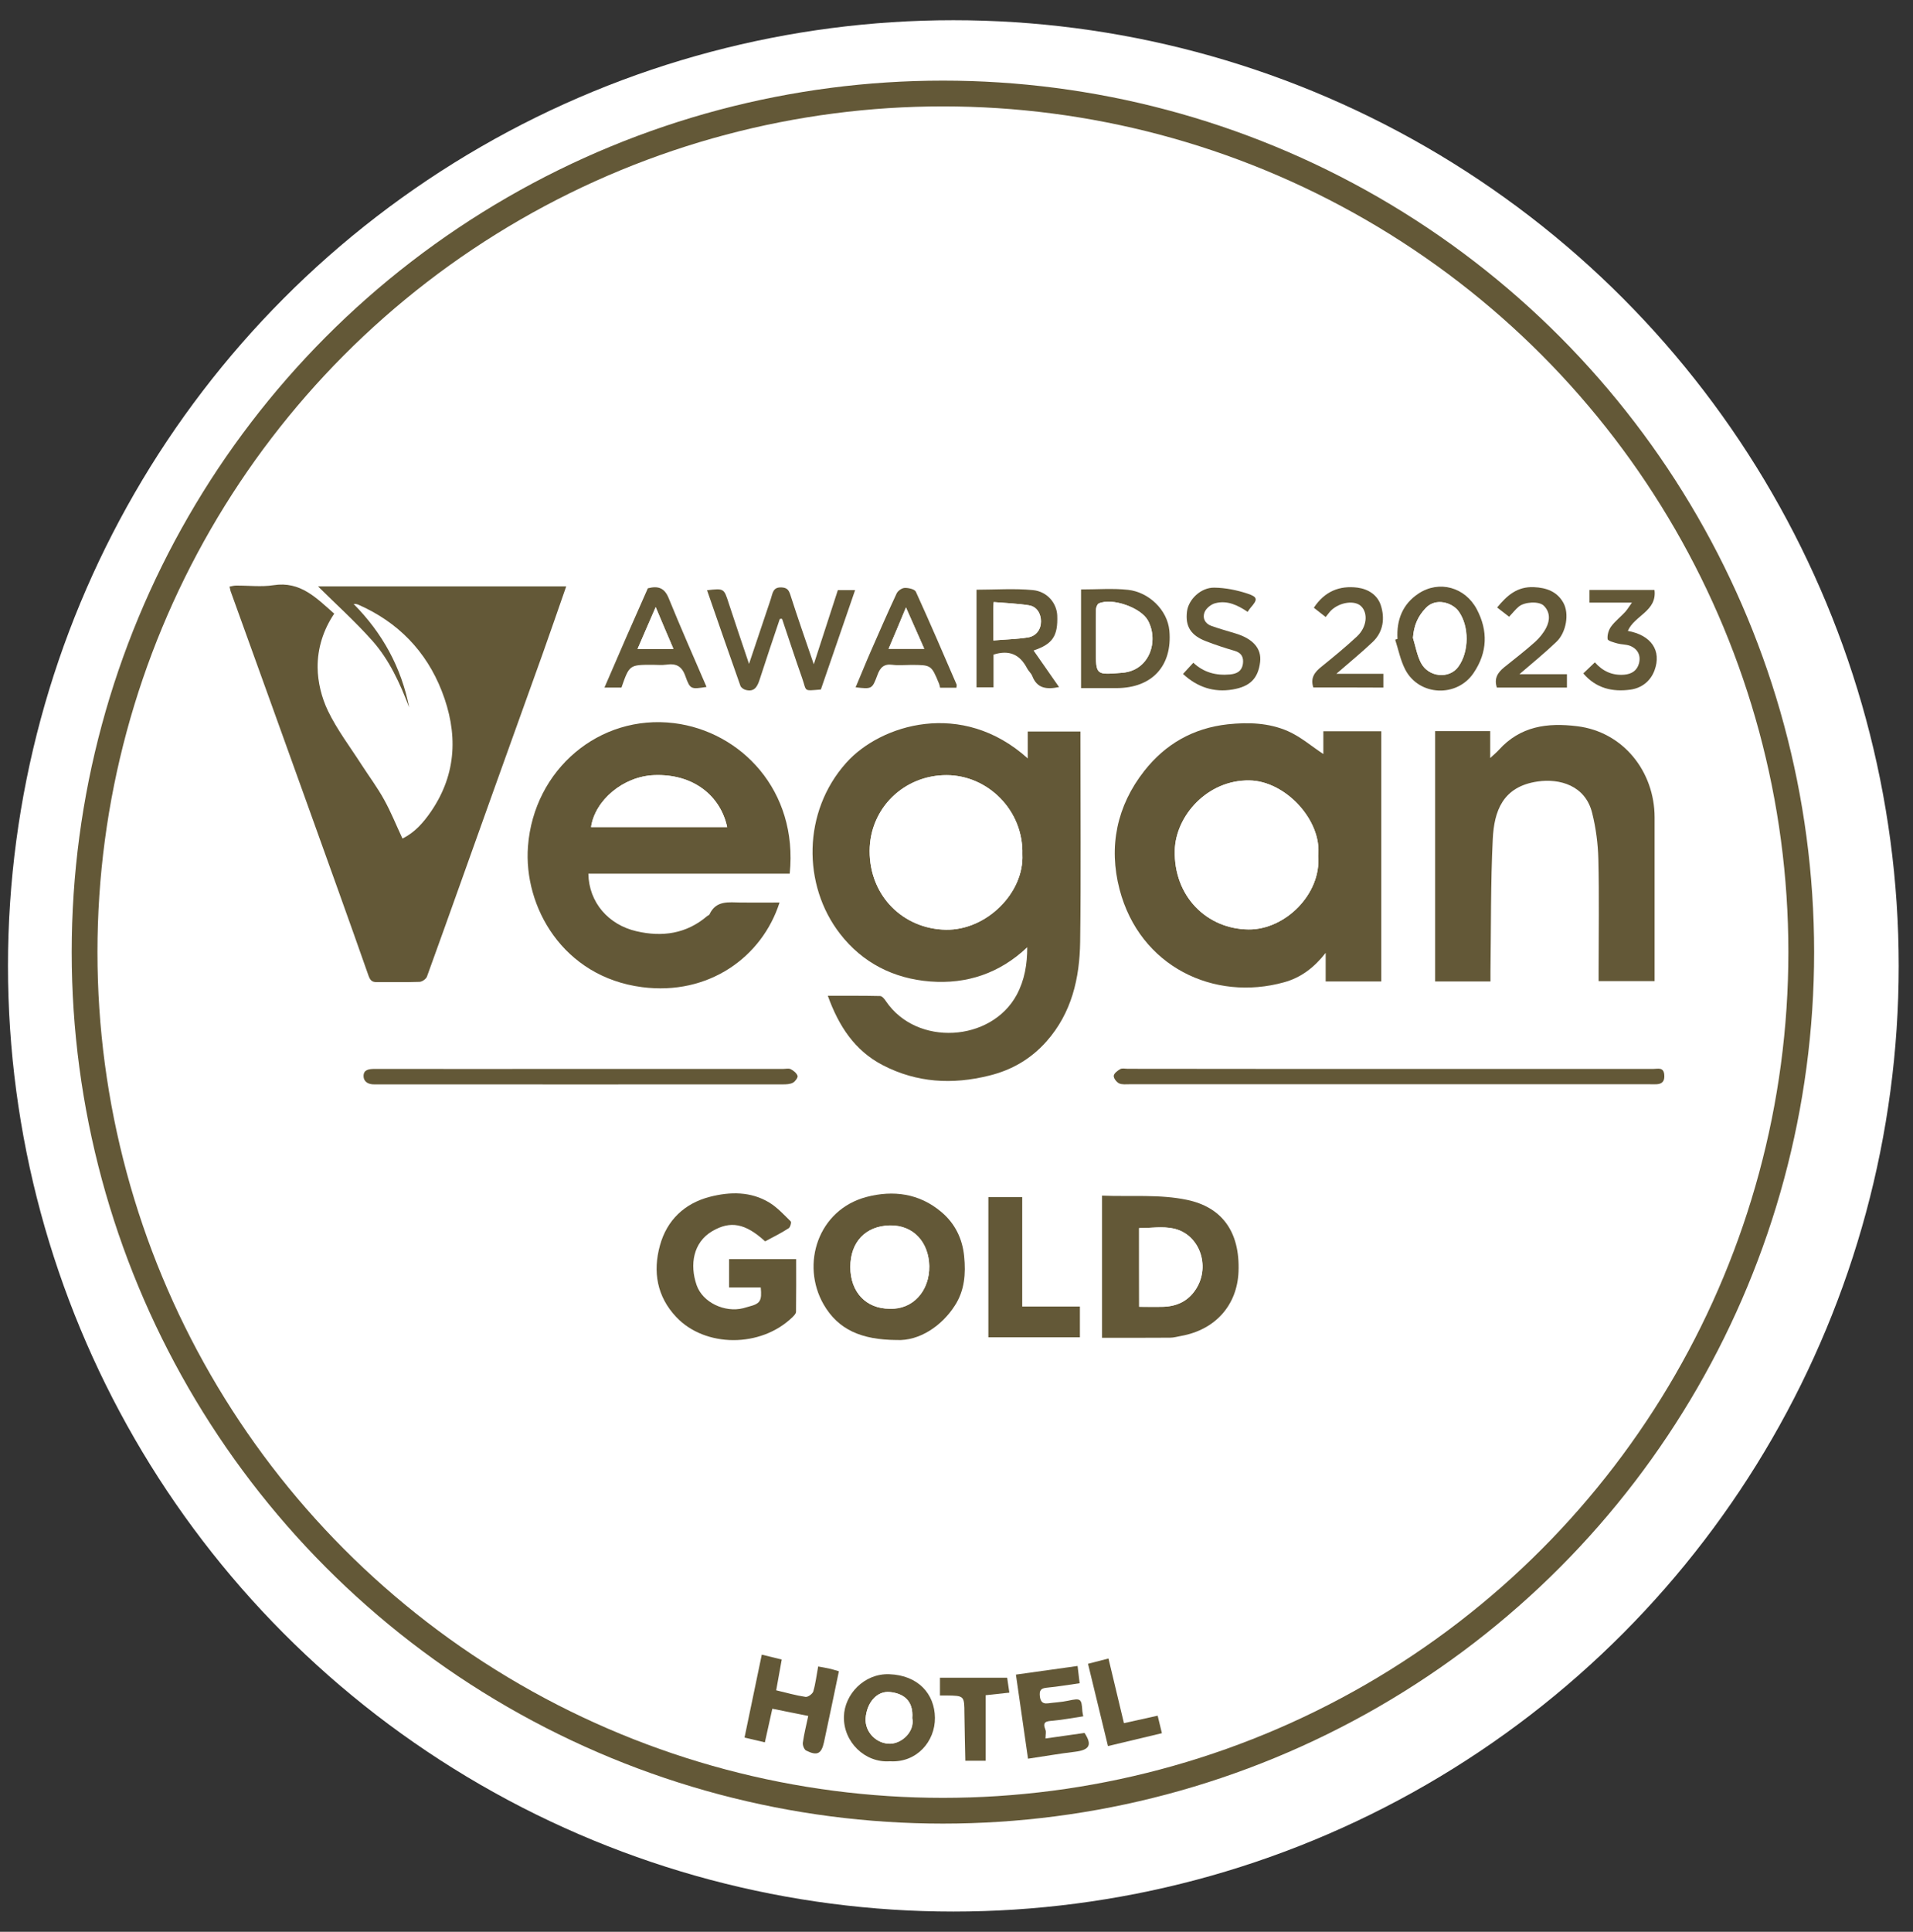 <?xml version="1.0" encoding="utf-8"?>
<!-- Generator: Adobe Illustrator 24.2.3, SVG Export Plug-In . SVG Version: 6.00 Build 0)  -->
<svg version="1.1" id="_x2014_ÎÓÈ_x5F_1" xmlns="http://www.w3.org/2000/svg" xmlns:xlink="http://www.w3.org/1999/xlink"
	 x="0px" y="0px" viewBox="0 0 148.59 150" style="enable-background:new 0 0 148.59 150;" xml:space="preserve">
<rect x="0" y="0" width="148.59" height="150" fill="#333333" stroke="none"/>
<style type="text/css">
	.st0{fill:#FAFCFF;stroke:#635837;stroke-miterlimit:10;}
	.st1{fill:#635837;}
	.st2{fill:#FFFFFF;}
	.st3{fill:#635837;stroke:#FFFFFF;stroke-miterlimit:10;}
	.st4{fill:#FFFFFF;stroke:#635837;stroke-width:2;stroke-miterlimit:10;}
</style>
<g>
	<circle class="st2" cx="74.05" cy="75" r="73.43"/>
	<circle class="st4" cx="73.24" cy="73.93" r="66.67"/>
	<path class="st2" d="M25.96,47.65c-1.38-1.21-2.62-2.54-4.72-2.21c-0.95,0.15-1.95,0.02-2.92,0.03c-0.15,0-0.31,0.05-0.49,0.08
		c0.04,0.16,0.05,0.26,0.08,0.35c2.05,5.71,4.11,11.42,6.17,17.13c1.52,4.24,3.05,8.47,4.54,12.72c0.14,0.39,0.28,0.51,0.67,0.51
		c1.1-0.02,2.2,0.01,3.3-0.02c0.2-0.01,0.5-0.21,0.57-0.4c1.77-4.91,3.52-9.82,5.28-14.74c1.22-3.42,2.46-6.83,3.68-10.25
		c0.63-1.77,1.24-3.54,1.86-5.32c-6.52,0-12.97,0-19.28,0c1.38,1.36,2.87,2.71,4.2,4.2c1.33,1.5,2.16,3.33,2.88,5.2
		c-0.61-3.11-2.07-5.77-4.31-8.03c0.17-0.02,0.27,0.02,0.38,0.06c3.06,1.35,5.25,3.6,6.46,6.69c1.26,3.21,1.21,6.39-0.83,9.36
		c-0.6,0.87-1.27,1.64-2.22,2.1c-0.49-1.05-0.89-2.05-1.41-2.99c-0.53-0.94-1.18-1.82-1.76-2.73c-0.89-1.38-1.9-2.71-2.61-4.18
		c-0.5-1.03-0.8-2.25-0.81-3.39C24.66,50.36,25.1,48.92,25.96,47.65z"/>
	<path class="st2" d="M79.79,73.55c-0.01,1.32-0.2,2.54-0.81,3.68c-1.97,3.66-7.75,4.02-10.15,0.5c-0.11-0.17-0.3-0.4-0.46-0.41
		c-1.31-0.03-2.63-0.02-4.06-0.02c0.85,2.36,2.09,4.26,4.27,5.39c2.64,1.37,5.41,1.52,8.26,0.81c1.75-0.44,3.24-1.3,4.45-2.65
		c1.97-2.22,2.58-4.91,2.62-7.75c0.07-5.18,0.02-10.36,0.02-15.54c0-0.26,0-0.53,0-0.78c-1.41,0-2.72,0-4.09,0c0,0.72,0,1.38,0,2.09
		c-5.11-4.61-11.43-2.64-14.1,0.34c-3.4,3.81-3.41,9.51-0.48,13.28c1.76,2.27,4.18,3.48,7,3.7C75.09,76.43,77.66,75.58,79.79,73.55z
		"/>
	<path class="st2" d="M107.29,76.21c0-6.52,0-12.98,0-19.42c-1.51,0-2.97,0-4.5,0c0,0.69,0,1.32,0,1.77
		c-0.9-0.59-1.77-1.35-2.78-1.79c-1.46-0.63-3.02-0.69-4.64-0.52c-2.72,0.29-4.86,1.54-6.49,3.62c-2.14,2.72-2.79,5.88-1.92,9.2
		c1.57,6,7.33,8.73,12.79,7.21c1.33-0.37,2.35-1.16,3.22-2.28c0,0.73,0,1.46,0,2.22C104.45,76.21,105.84,76.21,107.29,76.21z"/>
	<path class="st2" d="M61.34,67.84c0.66-6.46-3.8-11.05-8.98-11.68c-5.8-0.7-10.88,3.59-11.34,9.56
		c-0.36,4.69,2.72,10.14,8.86,10.94c5.16,0.67,9.32-2.32,10.68-6.57c-1.01,0-2.01,0.01-3.01,0c-0.94-0.01-1.92-0.19-2.43,0.92
		c-0.03,0.06-0.12,0.08-0.18,0.13c-1.62,1.39-3.51,1.64-5.49,1.18c-2.18-0.5-3.7-2.24-3.74-4.47C50.9,67.84,56.1,67.84,61.34,67.84z
		"/>
	<path class="st2" d="M115.75,56.77c-1.47,0-2.88,0-4.3,0c0,6.51,0,12.97,0,19.44c1.44,0,2.84,0,4.3,0c0-0.28,0-0.52,0-0.76
		c0.05-3.44,0.01-6.89,0.18-10.33c0.11-2.12,0.75-4.05,3.5-4.44c1.67-0.24,3.69,0.29,4.22,2.45c0.29,1.16,0.45,2.38,0.48,3.57
		c0.07,2.9,0.02,5.8,0.02,8.71c0,0.26,0,0.53,0,0.77c1.56,0,3.02,0,4.35,0c0-4.28,0-8.5,0-12.72c0-3.55-2.43-6.63-6.01-7.07
		c-2.34-0.29-4.42,0-6.08,1.83c-0.18,0.19-0.38,0.36-0.68,0.64C115.75,58.08,115.75,57.44,115.75,56.77z"/>
	<path class="st2" d="M85.6,103.88c1.81,0,3.56,0.01,5.3-0.01c0.29,0,0.58-0.09,0.87-0.14c2.64-0.48,4.33-2.38,4.44-4.97
		c0.13-3.21-1.37-5.04-3.99-5.59c-2.12-0.45-4.38-0.24-6.61-0.33C85.6,96.59,85.6,100.18,85.6,103.88z"/>
	<path class="st2" d="M69.64,104.05c1.79,0.09,3.53-1.11,4.55-2.68c0.75-1.17,0.85-2.48,0.72-3.81c-0.13-1.37-0.71-2.56-1.77-3.45
		c-1.71-1.44-3.74-1.71-5.81-1.17c-3.79,0.99-5.12,5.23-3.34,8.34C65.11,103.26,66.92,104.03,69.64,104.05z"/>
	<path class="st2" d="M59.43,96.39c0.63-0.34,1.24-0.64,1.82-1.01c0.12-0.08,0.23-0.47,0.16-0.53c-0.53-0.52-1.04-1.09-1.66-1.46
		c-1.45-0.87-3.06-0.84-4.62-0.45c-1.97,0.5-3.34,1.81-3.88,3.78c-0.56,2.03-0.24,3.97,1.27,5.56c2.23,2.36,6.54,2.41,9.03,0
		c0.12-0.11,0.27-0.27,0.27-0.41c0.02-1.37,0.01-2.73,0.01-4.09c-1.8,0-3.51,0-5.21,0c0,0.75,0,1.44,0,2.2c0.85,0,1.66,0,2.46,0
		c0.1,1.05-0.04,1.25-0.94,1.49c-0.14,0.04-0.28,0.08-0.42,0.12c-1.43,0.36-3.15-0.45-3.62-1.79c-0.55-1.59-0.27-3.31,1.21-4.19
		C56.74,94.77,57.9,94.98,59.43,96.39z"/>
	<path class="st2" d="M108.02,83c-6.8,0-13.6,0-20.41,0c-0.2,0-0.43-0.06-0.59,0.02c-0.21,0.11-0.49,0.33-0.51,0.52
		c-0.02,0.19,0.21,0.49,0.41,0.59c0.22,0.11,0.53,0.07,0.81,0.07c13.45,0,26.91,0,40.36,0c0.2,0,0.4,0.01,0.6,0
		c0.47-0.03,0.62-0.29,0.58-0.74c-0.06-0.61-0.5-0.45-0.84-0.45C121.63,83,114.82,83,108.02,83z"/>
	<path class="st2" d="M76.77,92.95c0,3.67,0,7.28,0,10.89c2.4,0,4.74,0,7.11,0c0-0.79,0-1.55,0-2.39c-1.5,0-2.96,0-4.48,0
		c0-2.87,0-5.67,0-8.5C78.5,92.95,77.66,92.95,76.77,92.95z"/>
	<path class="st2" d="M45.15,83c-5.35,0-10.7,0-16.05,0c-0.43,0-0.87,0.05-0.86,0.57c0.01,0.46,0.38,0.65,0.84,0.64
		c0.1,0,0.2,0,0.3,0c10.48,0,20.95,0,31.43,0c0.26,0,0.56-0.01,0.78-0.13c0.18-0.09,0.4-0.4,0.36-0.53
		c-0.06-0.21-0.31-0.41-0.53-0.52C61.26,82.94,61.02,83,60.82,83C55.6,83,50.37,83,45.15,83z"/>
	<path class="st2" d="M60.57,48.06c0.06-0.01,0.13-0.01,0.19-0.02c0.51,1.53,1.01,3.06,1.55,4.58c0.38,1.08,0.06,1.01,1.46,0.9
		c0.88-2.55,1.76-5.11,2.66-7.72c-0.54,0-0.95,0-1.34,0c-0.61,1.88-1.21,3.72-1.87,5.76c-0.65-1.92-1.25-3.62-1.8-5.33
		c-0.13-0.4-0.24-0.62-0.72-0.64c-0.51-0.02-0.63,0.25-0.74,0.63c-0.11,0.38-0.24,0.74-0.36,1.11c-0.45,1.35-0.91,2.7-1.41,4.2
		c-0.56-1.68-1.08-3.18-1.57-4.69c-0.38-1.18-0.36-1.18-1.69-1.03c0.86,2.48,1.71,4.95,2.59,7.42c0.05,0.14,0.25,0.28,0.41,0.32
		c0.67,0.18,0.9-0.24,1.08-0.79C59.51,51.2,60.04,49.63,60.57,48.06z"/>
	<path class="st2" d="M77.17,50.83c1.25-0.4,2.06,0.02,2.59,1.05c0.11,0.22,0.33,0.38,0.41,0.61c0.37,0.97,1.12,1.06,2.08,0.86
		c-0.67-0.96-1.32-1.89-1.98-2.84c1.49-0.49,1.9-1.12,1.84-2.72c-0.04-0.94-0.76-1.86-1.89-1.97c-1.45-0.14-2.92-0.03-4.38-0.03
		c0,2.58,0,5.07,0,7.58c0.45,0,0.85,0,1.32,0C77.17,52.49,77.17,51.65,77.17,50.83z"/>
	<path class="st2" d="M69.12,136.76c2.09,0.13,3.52-1.55,3.5-3.39c-0.02-1.84-1.3-3.3-3.55-3.38c-1.93-0.07-3.48,1.55-3.52,3.3
		C65.51,135.28,67.21,136.9,69.12,136.76z"/>
	<path class="st2" d="M83.97,45.77c0,2.6,0,5.11,0,7.66c0.95,0,1.85,0,2.75,0c2.76,0,4.35-1.73,4.11-4.45
		c-0.15-1.65-1.63-3.01-3.21-3.18C86.44,45.66,85.23,45.77,83.97,45.77z"/>
	<path class="st2" d="M63.55,129.4c-0.13,0.69-0.21,1.33-0.39,1.93c-0.06,0.19-0.41,0.45-0.6,0.42c-0.74-0.11-1.47-0.32-2.28-0.51
		c0.14-0.81,0.29-1.59,0.43-2.39c-0.49-0.12-0.98-0.24-1.55-0.38c-0.45,2.16-0.89,4.28-1.34,6.44c0.51,0.12,1.01,0.24,1.58,0.37
		c0.19-0.87,0.38-1.7,0.58-2.61c0.9,0.18,1.8,0.36,2.79,0.56c-0.15,0.7-0.32,1.38-0.42,2.07c-0.03,0.2,0.11,0.54,0.26,0.62
		c0.85,0.42,1.18,0.26,1.38-0.64c0.4-1.83,0.77-3.67,1.16-5.52c-0.3-0.08-0.53-0.16-0.76-0.21C64.14,129.5,63.88,129.46,63.55,129.4
		z"/>
	<path class="st2" d="M108.55,49.61c-0.06,0.02-0.12,0.04-0.18,0.06c0.26,0.78,0.41,1.61,0.78,2.32c1.08,2.07,4.02,2.19,5.32,0.25
		c1.07-1.59,1.11-3.26,0.24-4.93c-0.9-1.72-2.92-2.28-4.53-1.22C108.95,46.9,108.46,48.14,108.55,49.61z"/>
	<path class="st2" d="M81.21,134.99c0-0.31,0.06-0.52-0.01-0.69c-0.26-0.64,0.09-0.66,0.59-0.7c0.8-0.06,1.58-0.22,2.35-0.34
		c-0.03-0.15-0.06-0.27-0.07-0.4c-0.06-0.99-0.12-1.02-1.12-0.81c-0.5,0.11-1.02,0.13-1.54,0.2c-0.52,0.07-0.63-0.25-0.65-0.67
		c-0.03-0.45,0.23-0.51,0.61-0.55c0.85-0.08,1.68-0.23,2.49-0.34c-0.06-0.47-0.1-0.87-0.16-1.34c-1.6,0.22-3.15,0.44-4.79,0.67
		c0.32,2.22,0.63,4.37,0.94,6.53c1.29-0.19,2.47-0.4,3.66-0.54c1.13-0.14,1.34-0.53,0.73-1.46C83.27,134.7,82.3,134.83,81.21,134.99
		z"/>
	<path class="st2" d="M74.29,53.4c0.01-0.14,0.03-0.2,0.01-0.24c-1.05-2.41-2.08-4.83-3.17-7.22c-0.09-0.2-0.57-0.31-0.86-0.3
		c-0.22,0-0.53,0.22-0.63,0.42c-0.7,1.49-1.36,3-2.02,4.52c-0.4,0.92-0.78,1.84-1.17,2.78c1.26,0.13,1.28,0.14,1.69-0.95
		c0.22-0.58,0.5-0.89,1.17-0.8c0.47,0.06,0.95,0.01,1.42,0.01c1.6,0,1.6,0,2.2,1.46c0.04,0.1,0.06,0.22,0.08,0.31
		C73.48,53.4,73.87,53.4,74.29,53.4z"/>
	<path class="st2" d="M50.32,45.68c-0.56,1.27-1.12,2.55-1.68,3.84c-0.56,1.27-1.11,2.55-1.68,3.88c0.5,0,0.91,0,1.32,0
		c0.61-1.77,0.61-1.77,2.43-1.77c0.35,0,0.7,0.04,1.05-0.01c0.76-0.11,1.21,0.11,1.49,0.9c0.37,1.04,0.45,1.01,1.64,0.83
		c-0.99-2.3-2.01-4.58-2.94-6.89C51.62,45.66,51.14,45.47,50.32,45.68z"/>
	<path class="st2" d="M96.91,47.51c0.09-0.13,0.14-0.22,0.2-0.29c0.57-0.65,0.58-0.84-0.24-1.11c-0.82-0.27-1.71-0.45-2.57-0.46
		c-1.05-0.02-2,0.92-2.12,1.84c-0.15,1.17,0.3,1.88,1.5,2.33c0.73,0.27,1.47,0.52,2.21,0.74c0.55,0.16,0.7,0.52,0.63,1.02
		c-0.08,0.55-0.47,0.76-1,0.81c-1.08,0.1-2.04-0.15-2.85-0.91c-0.28,0.31-0.53,0.58-0.8,0.87c1.11,1.03,2.42,1.45,3.84,1.21
		c1.39-0.23,2.01-0.89,2.15-2.15c0.12-1.05-0.58-1.81-1.9-2.2c-0.63-0.19-1.27-0.37-1.89-0.59c-0.51-0.18-0.71-0.63-0.52-1.08
		c0.12-0.3,0.5-0.6,0.82-0.68C95.32,46.59,96.14,47,96.91,47.51z"/>
	<path class="st2" d="M126.44,48.99c0.51-1.2,2.28-1.52,2.06-3.17c-1.73,0-3.39,0-5.05,0c0,0.34,0,0.63,0,0.98c1.07,0,2.11,0,3.3,0
		c-0.23,0.32-0.36,0.54-0.53,0.73c-0.36,0.38-0.79,0.71-1.09,1.13c-0.19,0.26-0.31,0.65-0.27,0.97c0.02,0.14,0.48,0.26,0.75,0.34
		c0.33,0.09,0.69,0.07,1,0.19c0.61,0.24,0.85,0.77,0.68,1.38c-0.15,0.52-0.53,0.81-1.15,0.86c-0.95,0.07-1.67-0.28-2.27-0.96
		c-0.34,0.32-0.62,0.59-0.9,0.86c1,1.17,2.28,1.45,3.66,1.26c0.86-0.12,1.56-0.64,1.87-1.49C129.08,50.52,128.26,49.31,126.44,48.99
		z"/>
	<path class="st2" d="M118.02,52.35c1.07-0.93,2.02-1.69,2.89-2.52c0.74-0.71,1-2.18,0.52-3.02c-0.49-0.86-1.3-1.17-2.3-1.21
		c-1.28-0.05-2.06,0.63-2.84,1.58c0.32,0.25,0.61,0.47,0.93,0.72c0.29-0.31,0.49-0.57,0.74-0.78c0.44-0.38,1.58-0.45,1.95-0.08
		c0.5,0.5,0.49,1.13,0.19,1.71c-0.21,0.41-0.52,0.79-0.86,1.1c-0.77,0.69-1.59,1.32-2.4,1.97c-0.5,0.4-0.81,0.86-0.57,1.58
		c1.8,0,3.61,0,5.44,0c0-0.35,0-0.65,0-1.04C120.51,52.35,119.35,52.35,118.02,52.35z"/>
	<path class="st2" d="M102.01,53.38c1.8,0,3.61,0,5.44,0c0-0.35,0-0.65,0-1.07c-1.21,0-2.37,0-3.65,0c1.03-0.9,1.98-1.65,2.84-2.49
		c0.82-0.78,0.94-1.83,0.61-2.84c-0.26-0.79-0.97-1.25-1.8-1.36c-1.41-0.18-2.57,0.29-3.4,1.56c0.3,0.23,0.57,0.45,0.92,0.72
		c0.17-0.2,0.28-0.38,0.42-0.51c0.69-0.66,1.85-0.81,2.34-0.32c0.54,0.54,0.43,1.62-0.33,2.34c-0.88,0.83-1.82,1.6-2.76,2.35
		C102.11,52.2,101.76,52.64,102.01,53.38z"/>
	<path class="st2" d="M78.23,130.27c-1.8,0-3.51,0-5.22,0c0,0.53,0,0.93,0,1.38c0.2,0,0.34,0,0.49,0c1.41,0.02,1.4,0.02,1.41,1.42
		c0.01,1.22,0.05,2.45,0.07,3.65c0.7,0,1.2,0,1.58,0c0-0.86,0-1.67,0-2.48c0-0.83,0-1.67,0-2.61c0.52-0.06,1.15-0.12,1.84-0.2
		C78.34,131.01,78.28,130.62,78.23,130.27z"/>
	<path class="st2" d="M89.92,133.22c-0.94,0.21-1.77,0.39-2.62,0.58c-0.41-1.72-0.8-3.35-1.2-5.02c-0.55,0.14-1.06,0.27-1.59,0.41
		c0.52,2.15,1.04,4.26,1.55,6.39c1.43-0.34,2.78-0.66,4.19-1C90.14,134.11,90.03,133.67,89.92,133.22z"/>
	<path class="st1" d="M25.96,47.65c-0.86,1.27-1.3,2.71-1.29,4.17c0.01,1.14,0.31,2.36,0.81,3.39c0.71,1.47,1.72,2.79,2.61,4.18
		c0.59,0.91,1.24,1.78,1.76,2.73c0.52,0.94,0.92,1.94,1.41,2.99c0.95-0.46,1.62-1.23,2.22-2.1c2.03-2.97,2.09-6.14,0.83-9.36
		c-1.21-3.09-3.4-5.34-6.46-6.69c-0.1-0.04-0.21-0.08-0.38-0.06c2.24,2.26,3.7,4.92,4.31,8.03c-0.71-1.87-1.54-3.7-2.88-5.2
		c-1.33-1.49-2.82-2.83-4.2-4.2c6.31,0,12.76,0,19.28,0c-0.62,1.78-1.23,3.55-1.86,5.32c-1.22,3.42-2.46,6.83-3.68,10.25
		c-1.76,4.91-3.5,9.83-5.28,14.74c-0.07,0.18-0.37,0.39-0.57,0.4c-1.1,0.04-2.2,0.01-3.3,0.02c-0.38,0.01-0.53-0.12-0.67-0.51
		c-1.49-4.25-3.02-8.48-4.54-12.72c-2.05-5.71-4.11-11.42-6.17-17.13c-0.03-0.09-0.04-0.19-0.08-0.35c0.18-0.03,0.33-0.08,0.49-0.08
		c0.98-0.01,1.97,0.12,2.92-0.03C23.34,45.11,24.58,46.44,25.96,47.65z"/>
	<path class="st1" d="M79.79,73.55c-2.14,2.03-4.7,2.88-7.54,2.66c-2.82-0.22-5.24-1.43-7-3.7c-2.93-3.78-2.92-9.48,0.48-13.28
		c2.66-2.98,8.99-4.95,14.1-0.34c0-0.71,0-1.37,0-2.09c1.37,0,2.68,0,4.09,0c0,0.25,0,0.51,0,0.78c0,5.18,0.05,10.36-0.02,15.54
		c-0.04,2.83-0.65,5.53-2.62,7.75c-1.21,1.36-2.69,2.22-4.45,2.65c-2.85,0.71-5.62,0.56-8.26-0.81c-2.18-1.13-3.42-3.03-4.27-5.39
		c1.43,0,2.75-0.01,4.06,0.02c0.16,0,0.35,0.24,0.46,0.41c2.39,3.52,8.17,3.16,10.15-0.5C79.59,76.09,79.79,74.87,79.79,73.55z
		 M79.41,66.34c0.1-3.41-2.69-6.15-5.88-6.15c-3.29-0.01-5.97,2.56-5.98,5.88c-0.01,3.53,2.63,6.06,5.91,6.12
		C76.63,72.25,79.56,69.31,79.41,66.34z"/>
	<path class="st1" d="M107.29,76.21c-1.45,0-2.84,0-4.32,0c0-0.76,0-1.49,0-2.22c-0.88,1.12-1.89,1.91-3.22,2.28
		c-5.45,1.52-11.22-1.21-12.79-7.21c-0.87-3.33-0.21-6.49,1.92-9.2c1.63-2.07,3.77-3.32,6.49-3.62c1.62-0.17,3.18-0.11,4.64,0.52
		c1.01,0.44,1.88,1.2,2.78,1.79c0-0.44,0-1.07,0-1.77c1.53,0,2.99,0,4.5,0C107.29,63.23,107.29,69.69,107.29,76.21z M102.39,66.46
		c0.3-2.78-2.57-5.83-5.35-5.86c-3.25-0.05-5.72,2.74-5.79,5.43c-0.09,3.58,2.5,6.11,5.73,6.14
		C99.82,72.2,102.64,69.41,102.39,66.46z"/>
	<path class="st1" d="M61.34,67.84c-5.24,0-10.44,0-15.64,0c0.04,2.23,1.56,3.97,3.74,4.47c1.98,0.46,3.87,0.21,5.49-1.18
		c0.06-0.05,0.15-0.07,0.18-0.13c0.51-1.11,1.5-0.93,2.43-0.92c1,0.01,2,0,3.01,0c-1.36,4.25-5.52,7.24-10.68,6.57
		c-6.15-0.8-9.22-6.25-8.86-10.94c0.46-5.97,5.55-10.27,11.34-9.56C57.54,56.79,62,61.38,61.34,67.84z M56.48,64.22
		c-0.51-2.4-2.59-4.15-5.67-4.03c-2.41,0.09-4.6,1.96-4.9,4.03C49.43,64.22,52.95,64.22,56.48,64.22z"/>
	<path class="st1" d="M115.75,56.77c0,0.67,0,1.31,0,2.09c0.3-0.28,0.5-0.44,0.68-0.64c1.66-1.83,3.74-2.12,6.08-1.83
		c3.58,0.44,6,3.52,6.01,7.07c0,4.22,0,8.44,0,12.72c-1.33,0-2.79,0-4.35,0c0-0.24,0-0.51,0-0.77c0-2.9,0.05-5.81-0.02-8.71
		c-0.03-1.2-0.19-2.41-0.48-3.57c-0.53-2.16-2.55-2.69-4.22-2.45c-2.75,0.39-3.39,2.33-3.5,4.44c-0.17,3.44-0.13,6.88-0.18,10.33
		c0,0.24,0,0.49,0,0.76c-1.47,0-2.86,0-4.3,0c0-6.47,0-12.93,0-19.44C112.87,56.77,114.28,56.77,115.75,56.77z"/>
	<path class="st1" d="M85.6,103.88c0-3.69,0-7.28,0-11.04c2.23,0.09,4.49-0.12,6.61,0.33c2.62,0.55,4.12,2.38,3.99,5.59
		c-0.11,2.59-1.8,4.49-4.44,4.97c-0.29,0.05-0.58,0.14-0.87,0.14C89.16,103.88,87.41,103.88,85.6,103.88z M88.48,95.36
		c0,2.06,0,4.06,0,6.11c0.65,0,1.25,0.01,1.84,0c1.1-0.03,1.99-0.45,2.59-1.41c1.12-1.79,0.24-4.24-1.78-4.67
		C90.3,95.21,89.4,95.36,88.48,95.36z"/>
	<path class="st1" d="M69.64,104.05c-2.72-0.02-4.53-0.79-5.67-2.77c-1.78-3.11-0.44-7.34,3.34-8.34c2.07-0.54,4.1-0.28,5.81,1.17
		c1.06,0.89,1.64,2.08,1.77,3.45c0.13,1.33,0.04,2.64-0.72,3.81C73.17,102.94,71.42,104.14,69.64,104.05z M69.1,101.62
		c1.8,0.08,3.11-1.37,3.08-3.31c-0.04-1.81-1.19-3.19-3.07-3.15c-1.86,0.04-3.06,1.27-3.06,3.23
		C66.05,100.33,67.27,101.62,69.1,101.62z"/>
	<path class="st1" d="M59.43,96.39c-1.54-1.41-2.7-1.62-4.11-0.79c-1.48,0.87-1.76,2.6-1.21,4.19c0.47,1.35,2.19,2.15,3.62,1.79
		c0.14-0.04,0.28-0.08,0.42-0.12c0.9-0.23,1.04-0.44,0.94-1.49c-0.8,0-1.62,0-2.46,0c0-0.77,0-1.46,0-2.2c1.71,0,3.41,0,5.21,0
		c0,1.36,0.01,2.73-0.01,4.09c0,0.14-0.16,0.3-0.27,0.41c-2.48,2.41-6.8,2.36-9.03,0c-1.51-1.6-1.83-3.53-1.27-5.56
		c0.54-1.97,1.91-3.27,3.88-3.78c1.56-0.4,3.17-0.43,4.62,0.45c0.62,0.38,1.14,0.95,1.66,1.46c0.07,0.07-0.04,0.46-0.16,0.53
		C60.68,95.75,60.06,96.05,59.43,96.39z"/>
	<path class="st1" d="M108.02,83c6.8,0,13.6,0,20.41,0c0.34,0,0.79-0.16,0.84,0.45c0.04,0.46-0.12,0.71-0.58,0.74
		c-0.2,0.01-0.4,0-0.6,0c-13.45,0-26.91,0-40.36,0c-0.27,0-0.58,0.04-0.81-0.07c-0.2-0.1-0.43-0.4-0.41-0.59
		c0.02-0.19,0.3-0.4,0.51-0.52c0.16-0.08,0.39-0.02,0.59-0.02C94.42,83,101.22,83,108.02,83z"/>
	<path class="st1" d="M76.77,92.95c0.89,0,1.74,0,2.63,0c0,2.83,0,5.62,0,8.5c1.51,0,2.97,0,4.48,0c0,0.84,0,1.6,0,2.39
		c-2.37,0-4.71,0-7.11,0C76.77,100.23,76.77,96.62,76.77,92.95z"/>
	<path class="st1" d="M45.15,83c5.23,0,10.45,0,15.68,0c0.2,0,0.43-0.06,0.59,0.02c0.22,0.11,0.46,0.31,0.53,0.52
		c0.04,0.13-0.19,0.44-0.36,0.53c-0.22,0.12-0.52,0.13-0.78,0.13c-10.48,0.01-20.95,0-31.43,0c-0.1,0-0.2,0-0.3,0
		c-0.45,0.01-0.83-0.18-0.84-0.64C28.23,83.05,28.67,83,29.1,83C34.45,83.01,39.8,83,45.15,83z"/>
	<path class="st1" d="M60.57,48.06c-0.53,1.57-1.06,3.14-1.57,4.72c-0.18,0.55-0.41,0.97-1.08,0.79c-0.16-0.04-0.36-0.18-0.41-0.32
		c-0.87-2.46-1.73-4.93-2.59-7.42c1.33-0.15,1.31-0.15,1.69,1.03c0.49,1.51,1.01,3.01,1.57,4.69c0.5-1.5,0.96-2.85,1.41-4.2
		c0.12-0.37,0.26-0.74,0.36-1.11c0.11-0.38,0.23-0.65,0.74-0.63c0.48,0.02,0.59,0.23,0.72,0.64c0.55,1.71,1.14,3.41,1.8,5.33
		c0.66-2.04,1.26-3.88,1.87-5.76c0.38,0,0.8,0,1.34,0c-0.9,2.61-1.78,5.17-2.66,7.72c-1.4,0.11-1.08,0.18-1.46-0.9
		c-0.54-1.52-1.03-3.05-1.55-4.58C60.7,48.04,60.63,48.05,60.57,48.06z"/>
	<path class="st1" d="M77.17,50.83c0,0.81,0,1.66,0,2.54c-0.46,0-0.87,0-1.32,0c0-2.51,0-5,0-7.58c1.46,0,2.93-0.11,4.38,0.03
		c1.13,0.11,1.85,1.03,1.89,1.97c0.06,1.59-0.35,2.22-1.84,2.72c0.66,0.95,1.31,1.88,1.98,2.84c-0.97,0.2-1.71,0.11-2.08-0.86
		c-0.09-0.22-0.3-0.39-0.41-0.61C79.23,50.85,78.42,50.43,77.17,50.83z M77.16,49.73c0.95-0.08,1.81-0.1,2.66-0.23
		c0.66-0.1,1.03-0.62,1.03-1.25c0-0.58-0.3-1.15-0.94-1.25c-0.89-0.14-1.79-0.17-2.73-0.25c-0.01,0.29-0.03,0.44-0.03,0.58
		C77.16,48.08,77.16,48.82,77.16,49.73z"/>
	<path class="st1" d="M69.12,136.76c-1.92,0.14-3.61-1.48-3.57-3.46c0.04-1.75,1.59-3.37,3.52-3.3c2.25,0.08,3.53,1.53,3.55,3.38
		C72.64,135.21,71.21,136.89,69.12,136.76z M70.86,133.41c0.11-1.43-0.77-1.93-1.73-2.03c-1.04-0.11-1.8,0.86-1.89,2.01
		c-0.09,1.09,0.85,2.02,1.9,2C70.06,135.38,71.06,134.44,70.86,133.41z"/>
	<path class="st1" d="M83.97,45.77c1.25,0,2.46-0.1,3.65,0.03c1.58,0.17,3.06,1.53,3.21,3.18c0.24,2.72-1.34,4.45-4.11,4.45
		c-0.9,0-1.8,0-2.75,0C83.97,50.88,83.97,48.37,83.97,45.77z M85.12,49.57c0,0.28,0,0.55,0,0.83c0,2.06,0,2,2.04,1.84
		c2.14-0.16,2.86-2.47,2.01-4.05c-0.54-1.01-2.77-1.79-3.81-1.34c-0.13,0.05-0.23,0.31-0.23,0.47
		C85.11,48.07,85.12,48.82,85.12,49.57z"/>
	<path class="st1" d="M63.55,129.4c0.32,0.06,0.59,0.1,0.85,0.16c0.24,0.05,0.47,0.13,0.76,0.21c-0.39,1.85-0.76,3.69-1.16,5.52
		c-0.2,0.9-0.53,1.06-1.38,0.64c-0.16-0.08-0.29-0.42-0.26-0.62c0.1-0.69,0.27-1.37,0.42-2.07c-0.99-0.2-1.89-0.38-2.79-0.56
		c-0.2,0.92-0.39,1.74-0.58,2.61c-0.57-0.13-1.06-0.25-1.58-0.37c0.45-2.16,0.89-4.28,1.34-6.44c0.56,0.14,1.06,0.26,1.55,0.38
		c-0.14,0.8-0.29,1.59-0.43,2.39c0.81,0.19,1.53,0.4,2.28,0.51c0.18,0.03,0.54-0.23,0.6-0.42C63.35,130.73,63.42,130.09,63.55,129.4
		z"/>
	<path class="st1" d="M108.55,49.61c-0.09-1.47,0.4-2.71,1.63-3.52c1.6-1.06,3.62-0.5,4.53,1.22c0.88,1.67,0.83,3.34-0.24,4.93
		c-1.29,1.94-4.24,1.82-5.32-0.25c-0.37-0.72-0.53-1.54-0.78-2.32C108.43,49.65,108.49,49.63,108.55,49.61z M109.75,49.53
		c0.2,0.64,0.31,1.33,0.62,1.93c0.59,1.15,2.21,1.29,2.91,0.31c0.84-1.16,0.86-3.13,0.02-4.3c-0.48-0.66-1.77-1.09-2.55-0.25
		C110.11,47.88,109.82,48.59,109.75,49.53z"/>
	<path class="st1" d="M81.21,134.99c1.08-0.15,2.05-0.29,3.03-0.43c0.61,0.93,0.39,1.32-0.73,1.46c-1.19,0.14-2.37,0.35-3.66,0.54
		c-0.31-2.16-0.62-4.31-0.94-6.53c1.64-0.23,3.19-0.45,4.79-0.67c0.06,0.47,0.1,0.87,0.16,1.34c-0.8,0.11-1.64,0.26-2.49,0.34
		c-0.38,0.04-0.63,0.1-0.61,0.55c0.02,0.42,0.14,0.74,0.65,0.67c0.51-0.07,1.03-0.09,1.54-0.2c1-0.21,1.06-0.18,1.12,0.81
		c0.01,0.12,0.04,0.24,0.07,0.4c-0.77,0.11-1.56,0.27-2.35,0.34c-0.5,0.04-0.85,0.06-0.59,0.7
		C81.27,134.46,81.21,134.68,81.21,134.99z"/>
	<path class="st1" d="M74.29,53.4c-0.42,0-0.82,0-1.27,0c-0.02-0.1-0.04-0.21-0.08-0.31c-0.6-1.46-0.6-1.46-2.2-1.46
		c-0.48,0-0.96,0.05-1.42-0.01c-0.67-0.09-0.96,0.22-1.17,0.8c-0.41,1.1-0.43,1.09-1.69,0.95c0.4-0.94,0.77-1.87,1.17-2.78
		c0.66-1.51,1.32-3.02,2.02-4.52c0.1-0.2,0.41-0.42,0.63-0.42c0.29-0.01,0.77,0.1,0.86,0.3c1.09,2.39,2.13,4.81,3.17,7.22
		C74.32,53.2,74.3,53.26,74.29,53.4z M69.02,50.38c0.96,0,1.82,0,2.77,0c-0.48-1.08-0.93-2.09-1.42-3.21
		C69.9,48.31,69.48,49.3,69.02,50.38z"/>
	<path class="st1" d="M50.32,45.68c0.82-0.21,1.3-0.02,1.62,0.77c0.94,2.31,1.95,4.59,2.94,6.89c-1.2,0.18-1.27,0.21-1.64-0.83
		c-0.28-0.8-0.73-1.01-1.49-0.9c-0.34,0.05-0.7,0.01-1.05,0.01c-1.81,0-1.81,0-2.43,1.77c-0.41,0-0.82,0-1.32,0
		c0.58-1.33,1.13-2.6,1.68-3.88C49.19,48.23,49.76,46.95,50.32,45.68z M50.93,47.14c-0.5,1.15-0.94,2.18-1.41,3.25
		c0.95,0,1.81,0,2.79,0C51.85,49.32,51.42,48.31,50.93,47.14z"/>
	<path class="st1" d="M96.91,47.51c-0.76-0.51-1.58-0.92-2.52-0.67c-0.32,0.08-0.7,0.39-0.82,0.68c-0.19,0.45,0.01,0.9,0.52,1.08
		c0.62,0.22,1.26,0.4,1.89,0.59c1.32,0.4,2.02,1.15,1.9,2.2c-0.15,1.27-0.76,1.92-2.15,2.15c-1.42,0.24-2.73-0.17-3.84-1.21
		c0.27-0.29,0.52-0.56,0.8-0.87c0.81,0.76,1.77,1.01,2.85,0.91c0.53-0.05,0.91-0.25,1-0.81c0.07-0.49-0.08-0.86-0.63-1.02
		c-0.75-0.22-1.49-0.46-2.21-0.74c-1.2-0.45-1.65-1.16-1.5-2.33c0.12-0.92,1.07-1.86,2.12-1.84c0.86,0.01,1.75,0.19,2.57,0.46
		c0.82,0.27,0.81,0.46,0.24,1.11C97.05,47.29,97,47.38,96.91,47.51z"/>
	<path class="st1" d="M126.44,48.99c1.82,0.33,2.64,1.53,2.07,3.07c-0.32,0.85-1.01,1.37-1.87,1.49c-1.38,0.19-2.66-0.09-3.66-1.26
		c0.28-0.27,0.57-0.54,0.9-0.86c0.6,0.68,1.33,1.03,2.27,0.96c0.62-0.05,1-0.34,1.15-0.86c0.17-0.61-0.07-1.13-0.68-1.38
		c-0.31-0.12-0.68-0.1-1-0.19c-0.27-0.08-0.73-0.19-0.75-0.34c-0.04-0.31,0.08-0.71,0.27-0.97c0.31-0.42,0.74-0.75,1.09-1.13
		c0.17-0.19,0.3-0.41,0.53-0.73c-1.19,0-2.23,0-3.3,0c0-0.35,0-0.64,0-0.98c1.66,0,3.32,0,5.05,0
		C128.72,47.46,126.95,47.79,126.44,48.99z"/>
	<path class="st1" d="M118.02,52.35c1.33,0,2.49,0,3.69,0c0,0.38,0,0.69,0,1.04c-1.83,0-3.64,0-5.44,0
		c-0.24-0.71,0.07-1.17,0.57-1.58c0.81-0.65,1.63-1.28,2.4-1.97c0.34-0.31,0.65-0.69,0.86-1.1c0.3-0.58,0.31-1.22-0.19-1.71
		c-0.37-0.37-1.51-0.3-1.95,0.08c-0.25,0.21-0.45,0.47-0.74,0.78c-0.32-0.25-0.61-0.47-0.93-0.72c0.78-0.95,1.56-1.63,2.84-1.58
		c1,0.04,1.82,0.35,2.3,1.21c0.48,0.85,0.22,2.31-0.52,3.02C120.04,50.66,119.1,51.42,118.02,52.35z"/>
	<path class="st1" d="M102.01,53.38c-0.24-0.74,0.1-1.19,0.63-1.61c0.94-0.76,1.88-1.53,2.76-2.35c0.77-0.72,0.88-1.79,0.33-2.34
		c-0.49-0.49-1.65-0.34-2.34,0.32c-0.14,0.14-0.25,0.31-0.42,0.51c-0.35-0.27-0.62-0.49-0.92-0.72c0.84-1.27,1.99-1.74,3.4-1.56
		c0.83,0.11,1.54,0.57,1.8,1.36c0.33,1.01,0.2,2.06-0.61,2.84c-0.87,0.83-1.81,1.59-2.84,2.49c1.28,0,2.44,0,3.65,0
		c0,0.42,0,0.72,0,1.07C105.62,53.38,103.81,53.38,102.01,53.38z"/>
	<path class="st1" d="M78.23,130.27c0.05,0.36,0.11,0.74,0.17,1.16c-0.69,0.07-1.31,0.14-1.84,0.2c0,0.94,0,1.78,0,2.61
		c0,0.81,0,1.63,0,2.48c-0.38,0-0.88,0-1.58,0c-0.02-1.2-0.06-2.42-0.07-3.65c-0.01-1.4,0-1.4-1.41-1.42c-0.15,0-0.29,0-0.49,0
		c0-0.45,0-0.86,0-1.38C74.72,130.27,76.43,130.27,78.23,130.27z"/>
	<path class="st1" d="M89.92,133.22c0.11,0.45,0.22,0.89,0.33,1.36c-1.41,0.34-2.76,0.66-4.19,1c-0.52-2.13-1.03-4.24-1.55-6.39
		c0.53-0.14,1.04-0.27,1.59-0.41c0.4,1.67,0.79,3.3,1.2,5.02C88.15,133.61,88.98,133.43,89.92,133.22z"/>
	<path class="st2" d="M79.41,66.34c0.15,2.97-2.78,5.91-5.95,5.85c-3.27-0.06-5.92-2.59-5.91-6.12c0.01-3.32,2.68-5.89,5.98-5.88
		C76.73,60.2,79.51,62.93,79.41,66.34z"/>
	<path class="st2" d="M102.39,66.46c0.25,2.95-2.57,5.74-5.41,5.71c-3.23-0.03-5.81-2.56-5.73-6.14c0.07-2.69,2.54-5.48,5.79-5.43
		C99.82,60.63,102.69,63.68,102.39,66.46z"/>
	<path class="st2" d="M56.48,64.22c-3.52,0-7.05,0-10.57,0c0.3-2.07,2.49-3.94,4.9-4.03C53.88,60.07,55.96,61.82,56.48,64.22z"/>
	<path class="st2" d="M88.48,95.36c0.92,0,1.82-0.15,2.66,0.03c2.02,0.42,2.9,2.88,1.78,4.67c-0.6,0.96-1.49,1.38-2.59,1.41
		c-0.6,0.02-1.19,0-1.84,0C88.48,99.42,88.48,97.42,88.48,95.36z"/>
	<path class="st2" d="M69.1,101.62c-1.83,0-3.05-1.29-3.05-3.24c0-1.96,1.2-3.19,3.06-3.23c1.87-0.04,3.03,1.34,3.07,3.15
		C72.21,100.25,70.89,101.7,69.1,101.62z"/>
	<path class="st2" d="M77.16,49.73c0-0.91,0-1.65,0-2.4c0-0.14,0.01-0.29,0.03-0.58c0.94,0.08,1.84,0.11,2.73,0.25
		c0.64,0.1,0.94,0.67,0.94,1.25c0,0.63-0.37,1.15-1.03,1.25C78.98,49.63,78.12,49.65,77.16,49.73z"/>
	<path class="st2" d="M70.86,133.41c0.21,1.03-0.79,1.97-1.72,1.99c-1.05,0.02-1.99-0.91-1.9-2c0.09-1.16,0.85-2.12,1.89-2.01
		C70.08,131.48,70.97,131.98,70.86,133.41z"/>
	<path class="st2" d="M85.12,49.57c0-0.75-0.01-1.5,0.01-2.25c0.01-0.16,0.11-0.42,0.23-0.47c1.04-0.45,3.27,0.33,3.81,1.34
		c0.85,1.58,0.13,3.88-2.01,4.05c-2.05,0.16-2.04,0.21-2.04-1.84C85.12,50.12,85.12,49.85,85.12,49.57z"/>
	<path class="st2" d="M109.75,49.53c0.07-0.94,0.36-1.65,0.99-2.32c0.79-0.84,2.08-0.41,2.55,0.25c0.84,1.17,0.82,3.14-0.02,4.3
		c-0.7,0.98-2.33,0.83-2.91-0.31C110.06,50.86,109.95,50.17,109.75,49.53z"/>
	<path class="st2" d="M69.02,50.38c0.46-1.08,0.88-2.07,1.35-3.21c0.49,1.11,0.94,2.13,1.42,3.21
		C70.84,50.38,69.98,50.38,69.02,50.38z"/>
	<path class="st2" d="M50.93,47.14c0.49,1.17,0.92,2.18,1.38,3.25c-0.98,0-1.84,0-2.79,0C49.98,49.31,50.43,48.29,50.93,47.14z"/>
</g>
</svg>
